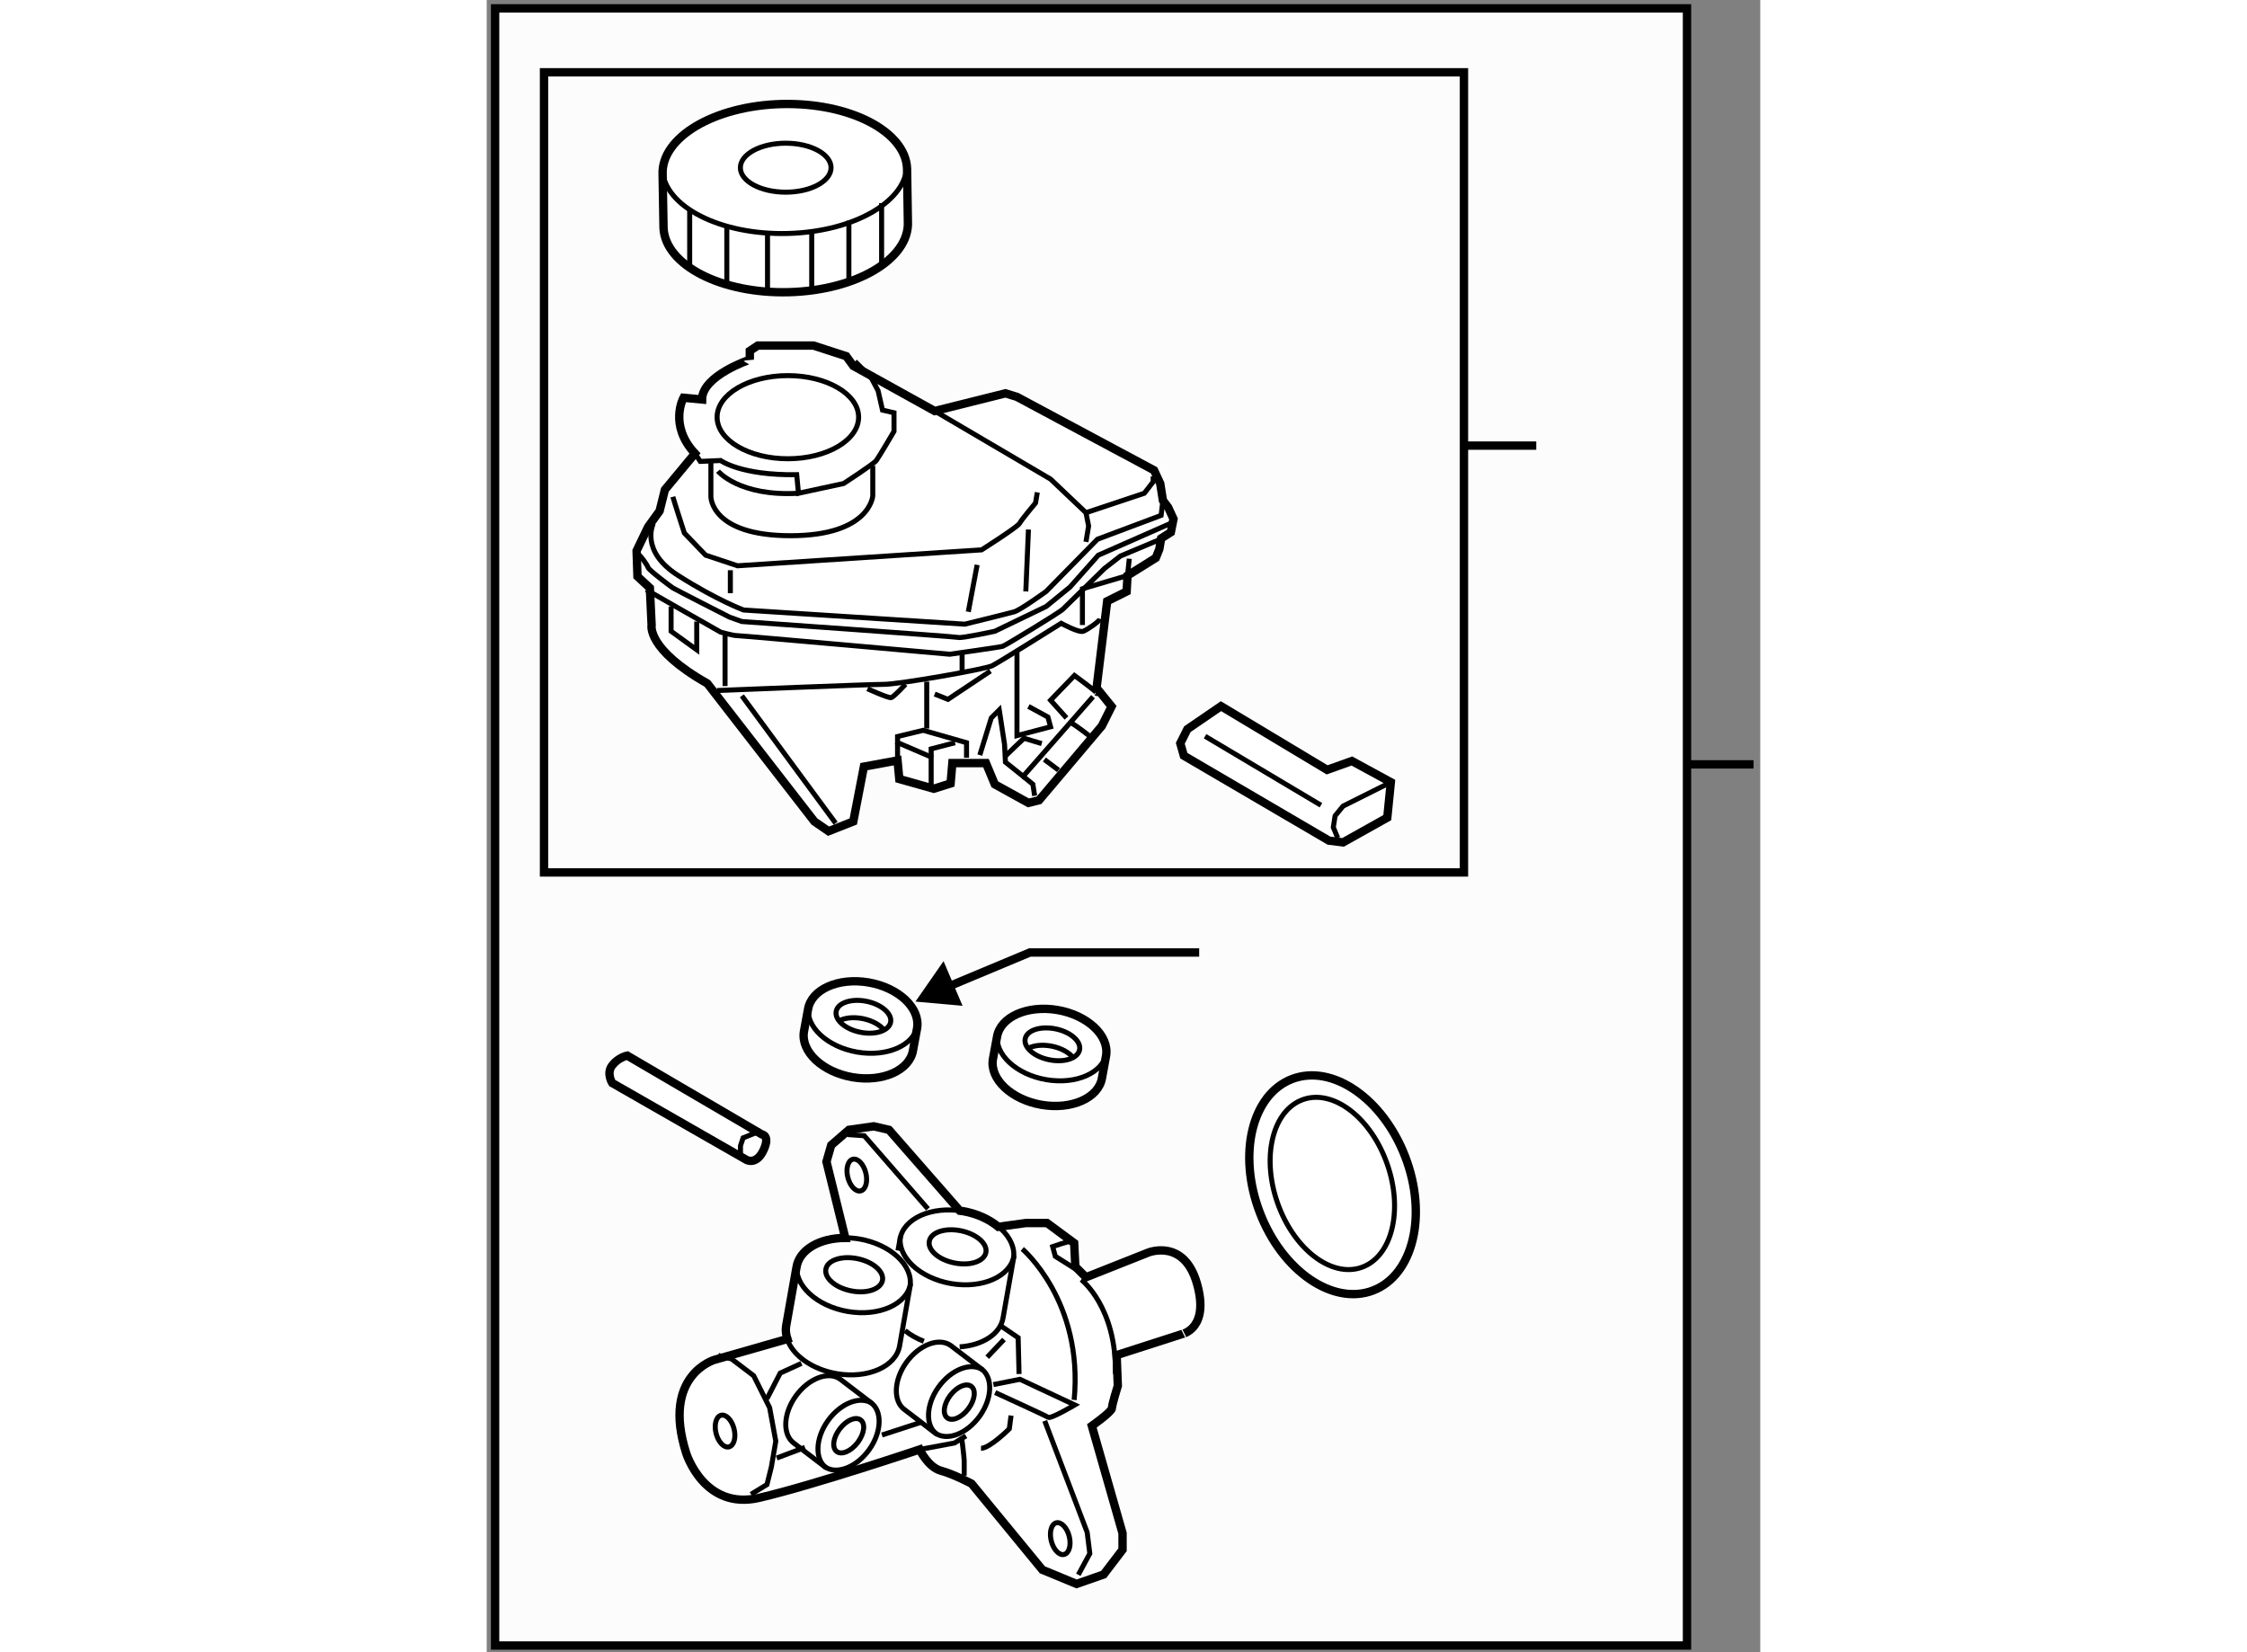 <?xml version="1.0" encoding="utf-8"?>
<!-- Generator: Adobe Illustrator 15.1.0, SVG Export Plug-In . SVG Version: 6.00 Build 0)  -->
<!DOCTYPE svg PUBLIC "-//W3C//DTD SVG 1.1//EN" "http://www.w3.org/Graphics/SVG/1.1/DTD/svg11.dtd">
<svg version="1.1" xmlns="http://www.w3.org/2000/svg" xmlns:xlink="http://www.w3.org/1999/xlink" x="0px" y="0px" width="244.8px"
	 height="180px" viewBox="68.379 78.273 76.187 98.841" enable-background="new 0 0 244.8 180" xml:space="preserve">
	
<rect x="68.379" y="78.273" width="76.187" height="98.841" fill="#808080" stroke="none"/>
	
<g><rect x="68.879" y="78.773" fill="#FCFCFC" stroke="#000000" stroke-width="0.5" width="71.304" height="97.941"></rect><line fill="none" stroke="#000000" stroke-width="0.5" x1="140.183" y1="124" x2="144.166" y2="124"></line></g><g><path fill="#FFFFFF" stroke="#000000" stroke-width="0.5" d="M75.886,143.063l8.043,4.604c0,0,0.582,0.317,1.006-0.582
				c0.423-0.899-0.106-0.952-0.106-0.952l-8.043-4.71c0,0-0.529,0.105-0.899,0.582C75.515,142.48,75.886,143.063,75.886,143.063z"></path><polyline fill="none" stroke="#000000" stroke-width="0.3" points="84.775,145.92 83.717,146.344 83.559,146.819 83.559,147.296 
						"></polyline></g><g><path fill="#FFFFFF" stroke="#000000" stroke-width="0.5" d="M110.86,155.037c-0.777-2.682-2.895-1.835-2.895-1.835l-3.738,1.481
				l-0.636-0.635l-0.07-1.411l-1.623-1.198h-1.27l-1.644,0.227c-0.539-0.447-1.271-0.792-2.124-0.939
				c-0.061-0.01-0.118-0.01-0.178-0.019l-4.239-4.844l-0.917-0.211l-1.482,0.211l-1.058,0.918l-0.283,0.987l1.125,4.561
				c-1.51-0.001-2.745,0.691-2.916,1.742l-0.625,3.543c-0.041,0.257-0.002,0.512,0.079,0.76l-4.365,1.248
				c0,0-3.175,0.918-1.693,5.574c0,0,1.057,3.457,4.374,2.681c3.317-0.775,9.596-2.892,9.596-2.892s0.495,1.058,1.271,1.27
				s1.834,0.775,1.834,0.775l4.233,5.151l2.047,0.847l1.622-0.565l1.13-1.481v-0.987l-1.836-6.421c0,0,1.201-0.847,1.201-1.059
				s0.352-1.34,0.352-1.34l-0.07-1.835l3.952-1.271C110.014,158.07,111.638,157.72,110.86,155.037z"></path><path fill="none" stroke="#000000" stroke-width="0.3" d="M86.941,153.898c-0.2,1.241,1.161,2.51,3.033,2.832
				c1.871,0.321,3.559-0.428,3.76-1.675"></path><path fill="none" stroke="#000000" stroke-width="0.3" d="M92.053,154.874c-0.11,0.532-0.954,0.812-1.89,0.62
				c-0.935-0.188-1.607-0.774-1.493-1.309c0.103-0.53,0.949-0.802,1.88-0.616C91.487,153.759,92.159,154.342,92.053,154.874z"></path><path fill="none" stroke="#000000" stroke-width="0.3" d="M82.398,162.938c0.298-0.073,0.646,0.289,0.776,0.813
				c0.13,0.521-0.004,1.005-0.305,1.078c-0.294,0.076-0.64-0.29-0.771-0.809C81.967,163.496,82.103,163.014,82.398,162.938z"></path><path fill="none" stroke="#000000" stroke-width="0.3" d="M90.28,147.624c0.298-0.072,0.646,0.289,0.775,0.813
				c0.131,0.521-0.003,1.006-0.305,1.078c-0.294,0.076-0.64-0.289-0.771-0.809C89.849,148.183,89.984,147.7,90.28,147.624z"></path><path fill="none" stroke="#000000" stroke-width="0.3" d="M102.451,169.373c0.298-0.072,0.646,0.29,0.775,0.813
				c0.131,0.521-0.003,1.006-0.304,1.078c-0.295,0.076-0.641-0.289-0.771-0.809C102.02,169.933,102.155,169.449,102.451,169.373z"></path><path fill="none" stroke="#000000" stroke-width="0.3" d="M93.13,152.229c-0.2,1.242,1.16,2.511,3.032,2.833
				c1.872,0.32,3.559-0.429,3.761-1.676"></path><path fill="none" stroke="#000000" stroke-width="0.3" d="M98.241,153.205c-0.111,0.532-0.954,0.813-1.891,0.62
				c-0.935-0.188-1.607-0.773-1.493-1.308c0.103-0.531,0.949-0.803,1.88-0.617C97.676,152.091,98.347,152.673,98.241,153.205z"></path><path fill="none" stroke="#000000" stroke-width="0.3" d="M88.6,166.02c0.712,0.496,1.898,0.038,2.659-1.025
				c0.758-1.063,0.796-2.328,0.088-2.824l-1.827-1.396c-0.711-0.5-1.896-0.038-2.657,1.021c-0.76,1.064-0.797,2.328-0.09,2.827
				L88.6,166.02z"></path><path fill="none" stroke="#000000" stroke-width="0.3" d="M91.446,162.239c-0.708-0.493-1.9-0.033-2.658,1.028
				c-0.757,1.061-0.797,2.329-0.087,2.825"></path><path fill="none" stroke="#000000" stroke-width="0.3" d="M89.316,165.108c-0.298-0.229-0.217-0.832,0.182-1.354
				c0.396-0.521,0.957-0.761,1.253-0.532c0.298,0.222,0.214,0.825-0.18,1.346C90.175,165.092,89.612,165.332,89.316,165.108z"></path><path fill="none" stroke="#000000" stroke-width="0.3" d="M95.215,164.009c0.711,0.496,1.898,0.038,2.659-1.025
				c0.757-1.063,0.795-2.328,0.088-2.824l-1.828-1.396c-0.711-0.5-1.896-0.038-2.657,1.02c-0.759,1.065-0.797,2.329-0.089,2.828
				L95.215,164.009z"></path><path fill="none" stroke="#000000" stroke-width="0.3" d="M95.315,164.081c-0.709-0.496-0.67-1.764,0.088-2.824
				c0.757-1.062,1.949-1.521,2.657-1.028"></path><path fill="none" stroke="#000000" stroke-width="0.3" d="M95.931,163.098c-0.298-0.229-0.217-0.832,0.182-1.354
				c0.397-0.521,0.958-0.761,1.254-0.532c0.298,0.222,0.213,0.825-0.181,1.346C96.789,163.081,96.227,163.32,95.931,163.098z"></path><path fill="none" stroke="#000000" stroke-width="0.3" d="M96.672,158.846c1.36-0.089,2.433-0.762,2.596-1.737l0.624-3.544
				c0.2-1.245-1.151-2.514-3.03-2.838c-1.875-0.317-3.559,0.435-3.76,1.677l-0.121,0.683"></path><path fill="none" stroke="#000000" stroke-width="0.3" d="M93.4,157.874c0.314,0.254,0.696,0.473,1.126,0.64"></path><path fill="none" stroke="#000000" stroke-width="0.3" d="M86.354,158.383c0.317,0.963,1.477,1.81,2.96,2.067
				c1.877,0.32,3.557-0.43,3.766-1.674l0.623-3.544c0.2-1.245-1.15-2.514-3.029-2.838c-0.288-0.048-0.57-0.07-0.845-0.072"></path><polyline fill="none" stroke="#000000" stroke-width="0.3" points="89.975,146.147 90.963,146.217 94.773,150.593 		"></polyline><path fill="none" stroke="#000000" stroke-width="0.3" d="M103.944,154.826c0,0,2.118,1.622,2.048,5.644"></path><path fill="none" stroke="#000000" stroke-width="0.3" d="M100.417,152.99c0,0,3.668,3.105,3.104,9.032"></path><polyline fill="none" stroke="#000000" stroke-width="0.3" points="82.231,159.358 83.025,159.57 84.349,160.575 85.301,162.48 
				85.671,164.491 85.407,166.026 85.143,167.085 84.189,167.667 		"></polyline><polyline fill="none" stroke="#000000" stroke-width="0.3" points="87.206,159.835 85.936,160.417 85.143,161.951 		"></polyline><line fill="none" stroke="#000000" stroke-width="0.3" x1="85.725" y1="165.497" x2="87.418" y2="164.862"></line><line fill="none" stroke="#000000" stroke-width="0.3" x1="92.021" y1="164.121" x2="94.297" y2="163.38"></line><polyline fill="none" stroke="#000000" stroke-width="0.3" points="94.278,164.986 96.36,164.598 97.049,164.174 		"></polyline><path fill="none" stroke="#000000" stroke-width="0.3" d="M98.689,161.104l1.587-0.317l3.281,1.535c0,0-1.429,0.847-1.588,0.74
				c-0.158-0.105-3.175-1.481-3.175-1.481"></path><path fill="none" stroke="#000000" stroke-width="0.3" d="M96.784,164.227c0,0,0.158,1.218,0.158,1.43c0,0.211,0,0.899,0,0.899"></path><path fill="none" stroke="#000000" stroke-width="0.3" d="M97.948,164.915c0.529,0,1.693-1.164,1.693-1.164l0.105-0.794"></path><polyline fill="none" stroke="#000000" stroke-width="0.3" points="101.759,163.274 104.299,169.942 104.457,171.212 
				103.77,172.482 		"></polyline><line fill="none" stroke="#000000" stroke-width="0.3" x1="98.318" y1="159.465" x2="99.324" y2="158.406"></line><polyline fill="none" stroke="#000000" stroke-width="0.3" points="99.165,157.612 100.171,158.3 100.224,160.47 		"></polyline><path fill="none" stroke="#000000" stroke-width="0.3" d="M103.346,152.532c-0.212,0-1.111,0.317-1.111,0.317l0.159,0.582
				l1.429,0.899"></path></g>



	
<g><ellipse transform="matrix(0.934 -0.358 0.358 0.934 -45.504 52.508)" fill="#FFFFFF" stroke="#000000" stroke-width="0.5" cx="118.968" cy="149.07" rx="4.658" ry="6.772"></ellipse><path fill="none" stroke="#000000" stroke-width="0.3" d="M122.167,147.691c1.05,2.738,0.466,5.579-1.3,6.343
				c-1.768,0.765-4.05-0.84-5.1-3.581c-1.051-2.739-0.467-5.582,1.3-6.344C118.833,143.344,121.118,144.947,122.167,147.691z"></path></g>



	
<g><rect x="71.806" y="82.598" fill="#FCFCFC" stroke="#000000" stroke-width="0.5" width="55.034" height="47.867"></rect><line fill="none" stroke="#000000" stroke-width="0.5" x1="126.84" y1="104.931" x2="131.166" y2="104.931"></line></g><g><path fill="#FFFFFF" stroke="#000000" stroke-width="0.5" d="M81.26,102.172l-1.111-0.105c0,0-0.899,1.641,0.688,3.334l-1.8,2.169
				l-0.317,1.271l-0.688,0.952l-0.688,1.429l0.053,1.535l0.741,0.688l0.105,2.223c0,0-0.317,1.429,3.334,3.492l6.403,8.256
				l0.847,0.582l1.481-0.582l0.635-3.281l2.012-0.37l0.105,1.111l2.063,0.582l1.006-0.317l0.105-1.218h2.011l0.529,1.271l2.011,1.111
				l0.636-0.159l3.757-4.445l0.582-1.164l-0.899-1.111l0.635-5.186l1.164-0.582l0.053-0.953l1.693-1.058l0.212-0.529l0.106-0.635
				l0.582-0.371l0.158-0.794l-0.317-0.688l-0.317-0.423l-0.159-1.006l-0.37-0.794l-8.202-4.392l-0.688-0.212l-4.233,1.059
				l-4.868-2.699l-0.423-0.582l-1.958-0.635h-1.429h-1.905l-0.477,0.317v0.529C84.117,99.791,81.26,100.743,81.26,102.172z"></path><ellipse fill="none" stroke="#000000" stroke-width="0.3" cx="86.393" cy="103.23" rx="4.233" ry="2.487"></ellipse><path fill="none" stroke="#000000" stroke-width="0.3" d="M80.837,105.4l0.317,0.476l1.217-0.053c0,0,1.217,0.899,4.551,0.847
				l0.106,1.111l2.698-0.582c0,0,1.8-1.164,1.958-1.376c0.159-0.212,1.059-1.746,1.059-1.746v-1.111l-0.688-0.159l-0.265-1.164
				l-0.423-0.794l-0.952-0.952"></path><path fill="none" stroke="#000000" stroke-width="0.3" d="M81.789,105.929v2.064c0,0,0,2.328,4.763,2.328s4.921-2.381,4.921-2.381
				v-1.8"></path><path fill="none" stroke="#000000" stroke-width="0.3" d="M82.213,106.458c0,0,1.27,1.535,4.815,1.323"></path><path fill="none" stroke="#000000" stroke-width="0.3" d="M79.514,107.993c0.053,0.212,0.688,2.169,0.688,2.169l1.271,1.323
				l1.905,0.635l14.604-0.952c0,0,2.17-1.376,2.275-1.588c0.106-0.211,0.953-1.217,0.953-1.217l0.105-0.635"></path><polyline fill="none" stroke="#000000" stroke-width="0.3" points="95.177,102.86 102.109,106.935 104.227,108.945 
				104.385,109.739 104.227,110.691 		"></polyline><path fill="none" stroke="#000000" stroke-width="0.3" d="M78.35,109.58c0,0-0.847,1.641,1.481,3.122
				c2.328,1.482,3.916,2.064,3.916,2.064l13.229,0.847c0,0,2.593-0.635,2.963-0.741c0.371-0.105,1.905-1.217,1.905-1.217l3.069-3.122
				l3.811-1.429l0.105-0.899"></path><polyline fill="none" stroke="#000000" stroke-width="0.3" points="104.227,108.945 107.719,107.781 108.248,107.094 
				108.248,106.775 		"></polyline><line fill="none" stroke="#000000" stroke-width="0.3" x1="100.786" y1="109.951" x2="100.628" y2="113.655"></line><line fill="none" stroke="#000000" stroke-width="0.3" x1="97.717" y1="112.067" x2="97.188" y2="114.872"></line><line fill="none" stroke="#000000" stroke-width="0.3" x1="82.953" y1="113.761" x2="82.953" y2="112.385"></line><path fill="none" stroke="#000000" stroke-width="0.3" d="M77.926,113.549c0.159,0.106,4.445,2.54,4.445,2.54
				s0.741,0.212,1.006,0.212s12.7,1.111,12.7,1.111s3.016-0.423,3.175-0.477c0.158-0.053,3.387-2.011,3.599-2.222
				c0.211-0.212,2.487-2.435,2.487-2.435l0.952-0.741l2.646-1.111"></path><path fill="none" stroke="#000000" stroke-width="0.3" d="M82.159,119.582c0,0,9.155-0.37,10.002-0.37s6.032-0.9,6.456-1.111
				c0.423-0.212,4.127-2.54,4.127-2.54s1.059,0.582,1.323,0.476c0.265-0.105,0.952-0.582,1.006-0.74"></path><path fill="none" stroke="#000000" stroke-width="0.3" d="M104.015,115.666c0-0.741,0-2.17,0-2.17l2.698-0.794l0.106-1.005"></path><polyline fill="none" stroke="#000000" stroke-width="0.3" points="79.408,114.555 79.408,116.036 80.942,117.147 80.942,115.454 
						"></polyline><path fill="none" stroke="#000000" stroke-width="0.3" d="M82.636,116.248c0,0.159,0,3.069,0,3.069"></path><line fill="none" stroke="#000000" stroke-width="0.3" x1="83.642" y1="119.899" x2="89.25" y2="127.52"></line><path fill="none" stroke="#000000" stroke-width="0.3" d="M92.955,123.763c0-0.317,0-1.429,0-1.429l1.534-0.371l2.593,0.741v0.899
				"></path><polyline fill="none" stroke="#000000" stroke-width="0.3" points="94.966,125.244 94.966,123.074 96.395,122.704 		"></polyline><line fill="none" stroke="#000000" stroke-width="0.3" x1="92.849" y1="122.651" x2="95.071" y2="123.604"></line><line fill="none" stroke="#000000" stroke-width="0.3" x1="94.701" y1="119.053" x2="94.701" y2="121.857"></line><polyline fill="none" stroke="#000000" stroke-width="0.3" points="95.177,119.794 95.971,120.111 98.511,118.418 		"></polyline><path fill="none" stroke="#000000" stroke-width="0.3" d="M91.155,119.476c0,0,1.271,0.583,1.429,0.529
				c0.159-0.053,0.847-0.793,0.847-0.793"></path><polyline fill="none" stroke="#000000" stroke-width="0.3" points="97.876,123.445 98.563,121.223 99.04,120.746 99.357,122.81 
				99.41,123.868 100.469,124.715 104.649,119.952 		"></polyline><polyline fill="none" stroke="#000000" stroke-width="0.3" points="100.099,117.307 100.099,122.28 102.109,121.752 
				101.95,121.169 100.786,120.534 		"></polyline><path fill="none" stroke="#000000" stroke-width="0.3" d="M99.357,123.551c0.371-0.37,1.164-1.111,1.164-1.111l1.059,0.317"></path><path fill="none" stroke="#000000" stroke-width="0.3" d="M103.062,121.223l-0.952-1.059l1.429-1.481c0,0,1.746,1.27,1.271,1.058"></path><path fill="none" stroke="#000000" stroke-width="0.3" d="M77.45,111.433c0.158,0.105,0.529,0.635,0.582,0.794
				c0.053,0.158,1.322,1.111,1.481,1.217s3.387,1.746,3.387,1.746l0.741,0.265c0,0,12.753,0.899,12.965,0.953
				c0.211,0.053,2.169-0.371,2.169-0.371l3.069-1.481l1.429-1.164l1.693-1.905l1.323-0.582l3.122-1.376"></path><line fill="none" stroke="#000000" stroke-width="0.3" x1="96.817" y1="117.359" x2="96.817" y2="118.576"></line><polyline fill="none" stroke="#000000" stroke-width="0.3" points="100.469,124.715 101.051,125.191 101.157,125.879 		"></polyline><line fill="none" stroke="#000000" stroke-width="0.3" x1="101.739" y1="123.709" x2="102.586" y2="124.345"></line><path fill="none" stroke="#000000" stroke-width="0.3" d="M103.38,121.54c0.37,0.212,1.164,0.847,1.164,0.847"></path></g>



	
<g><path fill="#FFFFFF" stroke="#000000" stroke-width="0.5" d="M94.126,139.773c0.191-1.196-1.107-2.417-2.913-2.728
				c-1.801-0.305-3.419,0.417-3.613,1.611l-0.246,1.336c-0.191,1.196,1.11,2.413,2.908,2.725c1.803,0.308,3.419-0.414,3.618-1.608
				L94.126,139.773z"></path><path fill="none" stroke="#000000" stroke-width="0.3" d="M87.627,138.491c-0.191,1.191,1.115,2.413,2.915,2.722
				c1.799,0.309,3.419-0.411,3.614-1.61"></path><path fill="none" stroke="#000000" stroke-width="0.3" d="M92.54,139.429c-0.106,0.512-0.917,0.78-1.818,0.595
				c-0.897-0.181-1.543-0.744-1.436-1.257c0.101-0.51,0.914-0.771,1.81-0.593C91.996,138.356,92.642,138.917,92.54,139.429z"></path><path fill="none" stroke="#000000" stroke-width="0.3" d="M89.453,139.348c0.341-0.189,0.874-0.248,1.433-0.135
				c0.563,0.116,1.027,0.377,1.265,0.684"></path></g><g><path fill="#FFFFFF" stroke="#000000" stroke-width="0.5" d="M105.431,141.422c0.192-1.197-1.106-2.417-2.912-2.728
				c-1.801-0.305-3.42,0.417-3.614,1.612l-0.246,1.336c-0.191,1.196,1.109,2.411,2.908,2.725c1.804,0.308,3.42-0.414,3.619-1.609
				L105.431,141.422z"></path><path fill="none" stroke="#000000" stroke-width="0.3" d="M98.932,140.14c-0.192,1.192,1.116,2.412,2.915,2.722
				c1.8,0.308,3.42-0.411,3.613-1.61"></path><path fill="none" stroke="#000000" stroke-width="0.3" d="M103.845,141.077c-0.107,0.512-0.916,0.779-1.817,0.595
				c-0.898-0.18-1.545-0.743-1.436-1.258c0.1-0.508,0.912-0.771,1.809-0.592C103.3,140.004,103.947,140.564,103.845,141.077z"></path><path fill="none" stroke="#000000" stroke-width="0.3" d="M100.759,140.995c0.34-0.189,0.872-0.247,1.433-0.134
				c0.563,0.116,1.025,0.378,1.265,0.684"></path></g><g><polyline fill="none" stroke="#000000" stroke-width="0.5" points="95.238,137.607 100.867,135.255 111,135.255 		"></polyline><polygon points="95.707,135.773 94.027,138.191 96.845,138.445 		"></polygon></g>



	
<g><path fill="#FFFFFF" stroke="#000000" stroke-width="0.5" d="M93.523,88.337c-0.107-2.222-3.464-3.942-7.508-3.84
				c-4.033,0.106-7.218,1.998-7.114,4.221l0.054,3.194c0.104,2.223,3.461,3.944,7.494,3.84c4.041-0.104,7.229-1.992,7.124-4.218
				L93.523,88.337z"></path><path fill="none" stroke="#000000" stroke-width="0.3" d="M78.887,88.407c0.104,2.219,3.465,3.94,7.503,3.833
				c4.033-0.103,7.227-1.991,7.119-4.216"></path><ellipse fill="none" stroke="#000000" stroke-width="0.3" cx="86.265" cy="88.305" rx="2.713" ry="1.465"></ellipse><line fill="none" stroke="#000000" stroke-width="0.3" x1="80.52" y1="90.795" x2="80.52" y2="94.446"></line><line fill="none" stroke="#000000" stroke-width="0.3" x1="82.741" y1="91.8" x2="82.741" y2="95.451"></line><line fill="none" stroke="#000000" stroke-width="0.3" x1="85.176" y1="92.171" x2="85.176" y2="95.822"></line><line fill="none" stroke="#000000" stroke-width="0.3" x1="87.821" y1="92.012" x2="87.821" y2="95.663"></line><line fill="none" stroke="#000000" stroke-width="0.3" x1="90.044" y1="91.482" x2="90.044" y2="95.134"></line><line fill="none" stroke="#000000" stroke-width="0.3" x1="92.002" y1="90.424" x2="92.002" y2="94.075"></line></g>



	
<g><polygon fill="#FFFFFF" stroke="#000000" stroke-width="0.5" points="112.305,120.518 110.294,121.894 109.87,122.74 
				110.082,123.481 118.761,128.562 119.607,128.667 122.253,127.186 122.465,125.068 120.136,123.799 118.654,124.328 		"></polygon><polyline fill="none" stroke="#000000" stroke-width="0.3" points="122.465,125.068 119.607,126.497 119.131,127.08 
				119.024,127.768 119.289,128.402 		"></polyline><line fill="none" stroke="#000000" stroke-width="0.3" x1="111.352" y1="122.317" x2="118.284" y2="126.444"></line></g>


</svg>